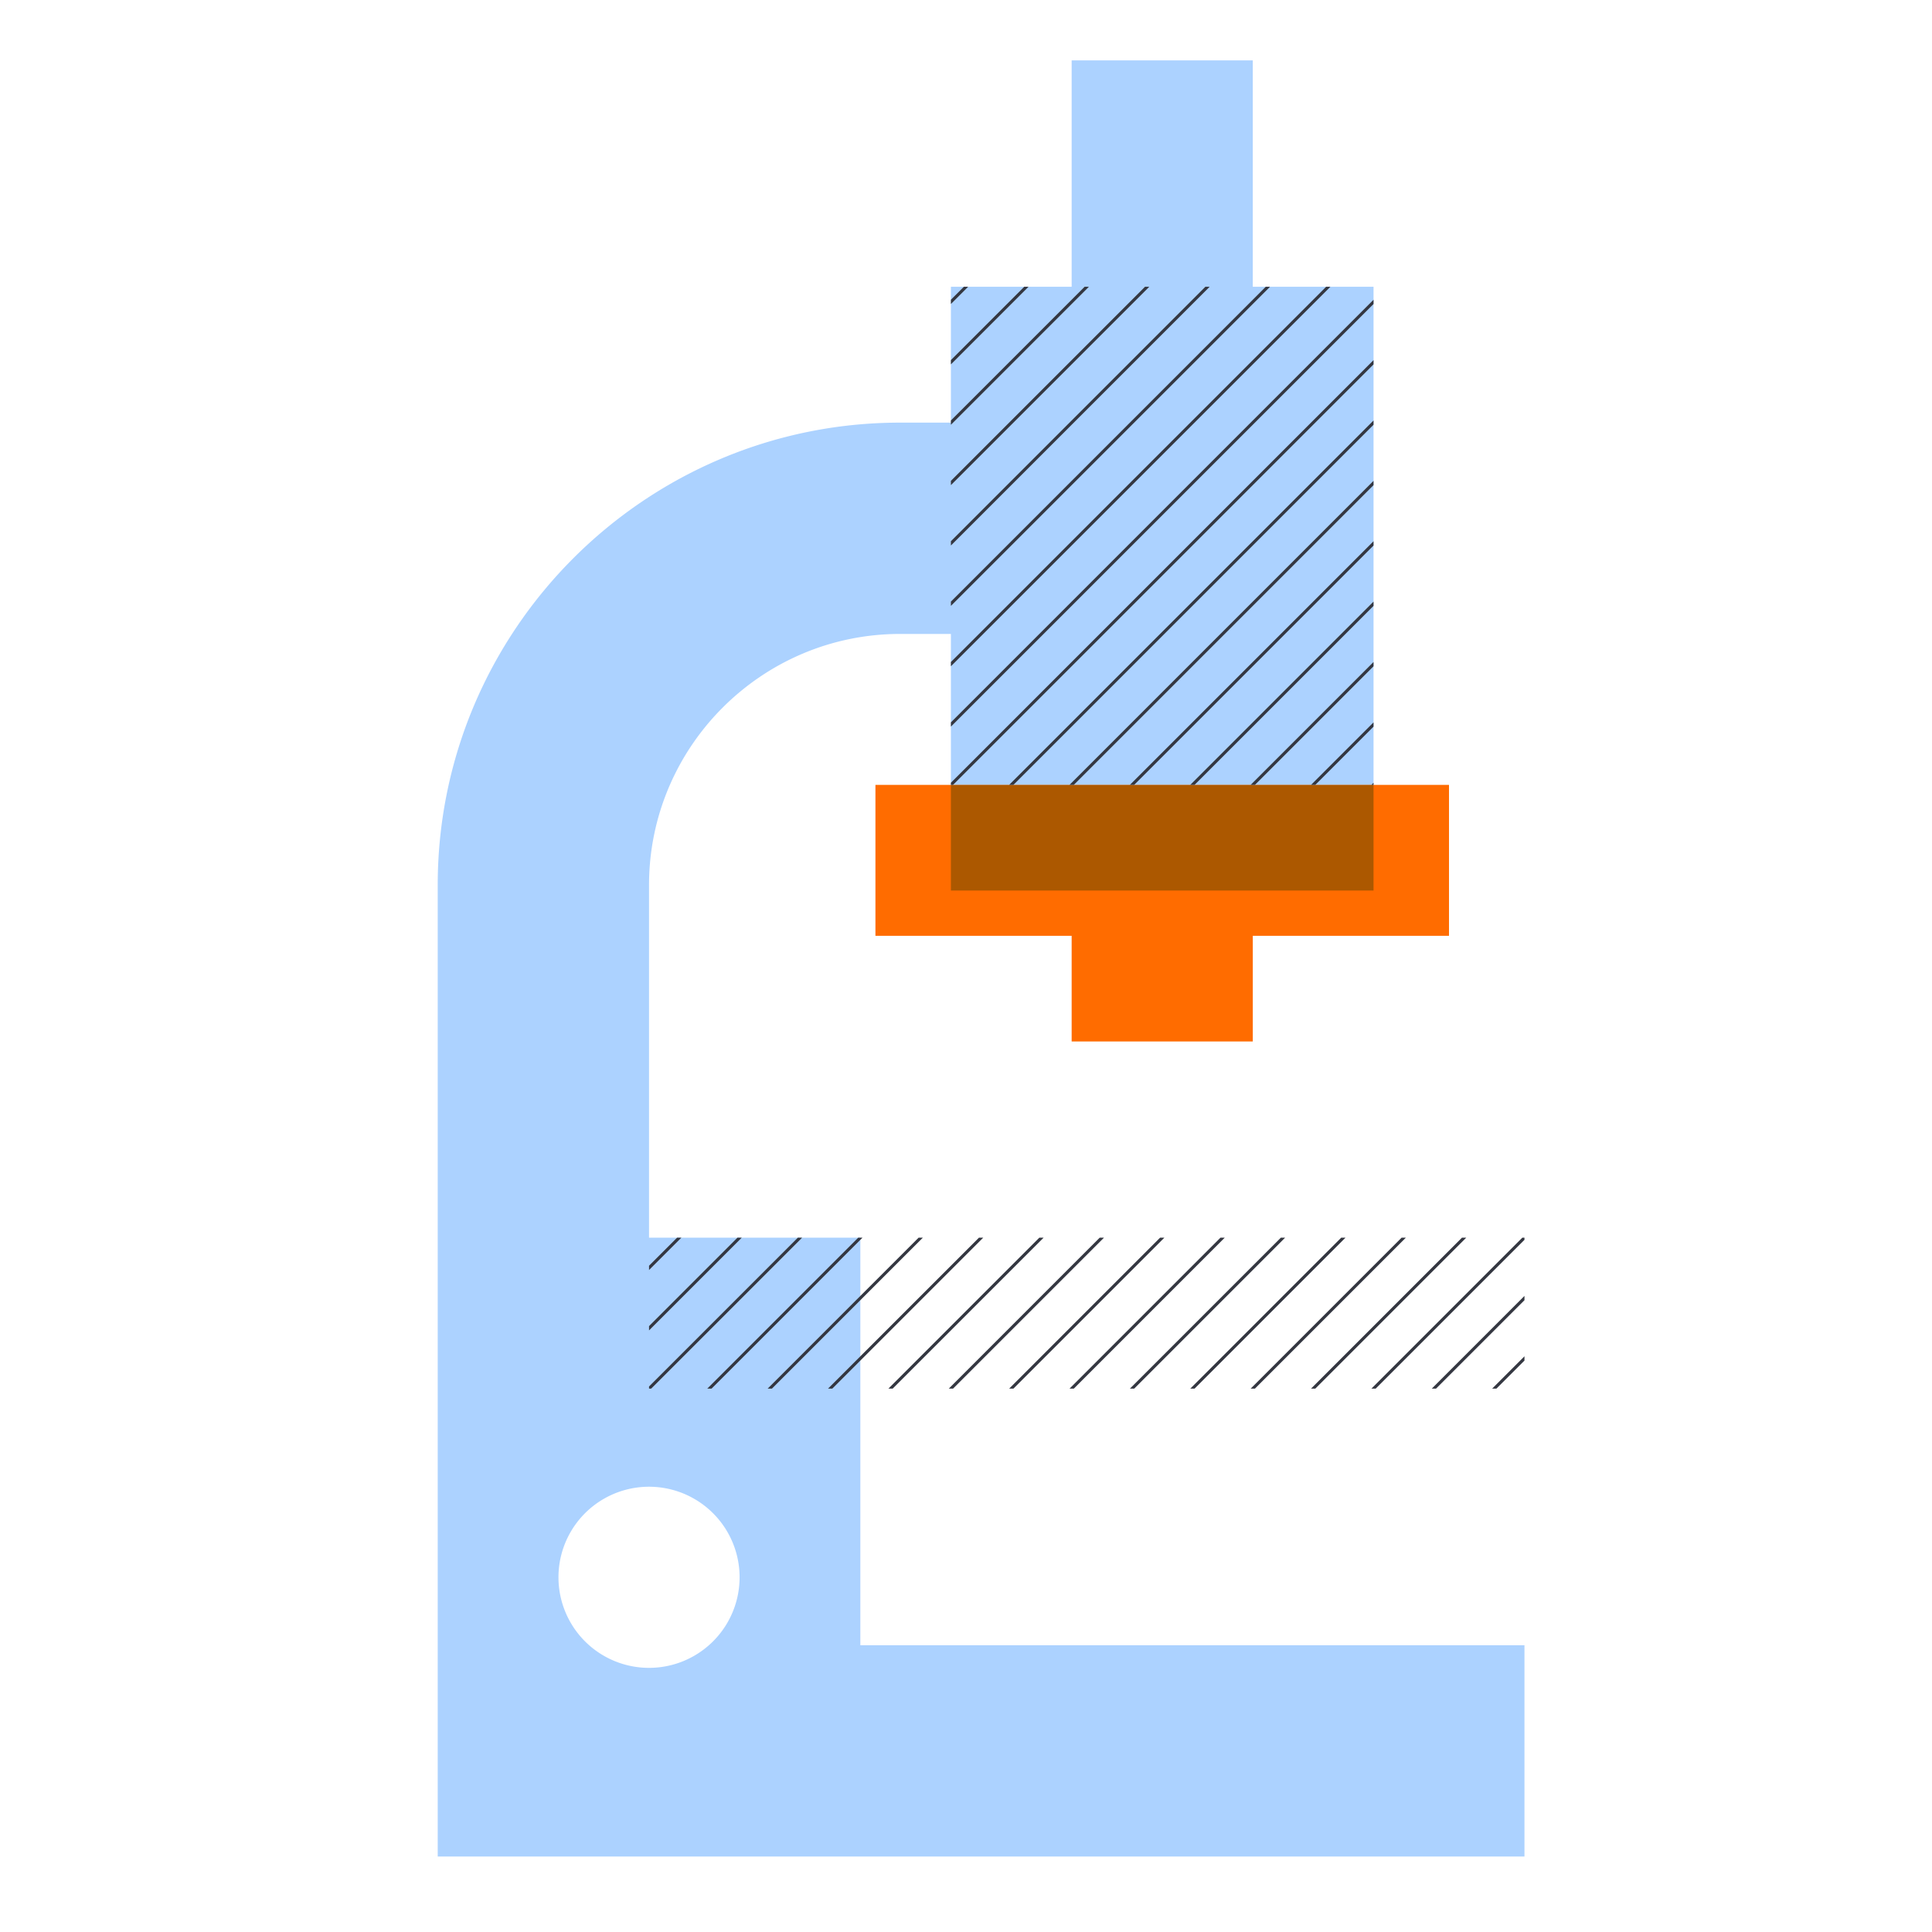 <svg xmlns="http://www.w3.org/2000/svg" viewBox="0 0 128 128" height="128" width="128"><defs><clipPath clipPathUnits="userSpaceOnUse" id="0065-r-and-d-workflow-clipPath"><path d="M43 92h58V82H43zm20-40h28V19H63z"></path></clipPath></defs><path d="M96 52H58v10h13v7h12v-7h13V52" fill="#ff6c00"></path><path d="M71 4v15h-8v9h-3.36C42.747 28 29 41.746 29 58.64V123h72v-14H57V82H43V58.64C43 49.466 50.465 42 59.64 42H63v10h28V19h-8V4H71zM43 98.5a6 6 0 0 1 0 12 6 6 0 0 1 0-12z" fill="#acd2ff"></path><path d="M63 52h28v7H63z" fill="#ac5800"></path><path clip-path="url(#0065-r-and-d-workflow-clipPath)" d="M123 124l4-4m0-4l-8 8m-4 0l12-12m0-4l-16 16m-4 0l20-20m0-4l-24 24m-4 0l28-28m0-4l-32 32m-4 0l36-36m0-4l-40 40m-4 0l44-44m0-4l-48 48m-4 0l52-52m0-4l-56 56m-4 0l60-60m0-4l-64 64m-4 0l68-68m0-4l-72 72m-4 0l76-76m0-4l-80 80m-4 0l84-84m0-4l-88 88m-4 0l92-92m0-4l-96 96m-4 0L127 24m0-4L23 124m-4 0L127 16m0-4L15 124m-4 0L127 8m0-4L7 124m0-4L123 4m-4 0L7 116m0-4L115 4m-4 0L7 108m0-4L107 4m-4 0L7 100m0-4L99 4m-4 0L7 92m0-4L91 4m-4 0L7 84m0-4L83 4m-4 0L7 76m0-4L75 4m-4 0L7 68m0-4L67 4m-4 0L7 60m0-4L59 4m-4 0L7 52m0-4L51 4m-4 0L7 44m0-4L43 4m-4 0L7 36m0-4L35 4m-4 0L7 28m0-4L27 4m-4 0L7 20m0-4L19 4m-4 0l-8 8m0-4l4-4" fill="none" stroke="#343741" stroke-linecap="square" stroke-width=".2"></path></svg>